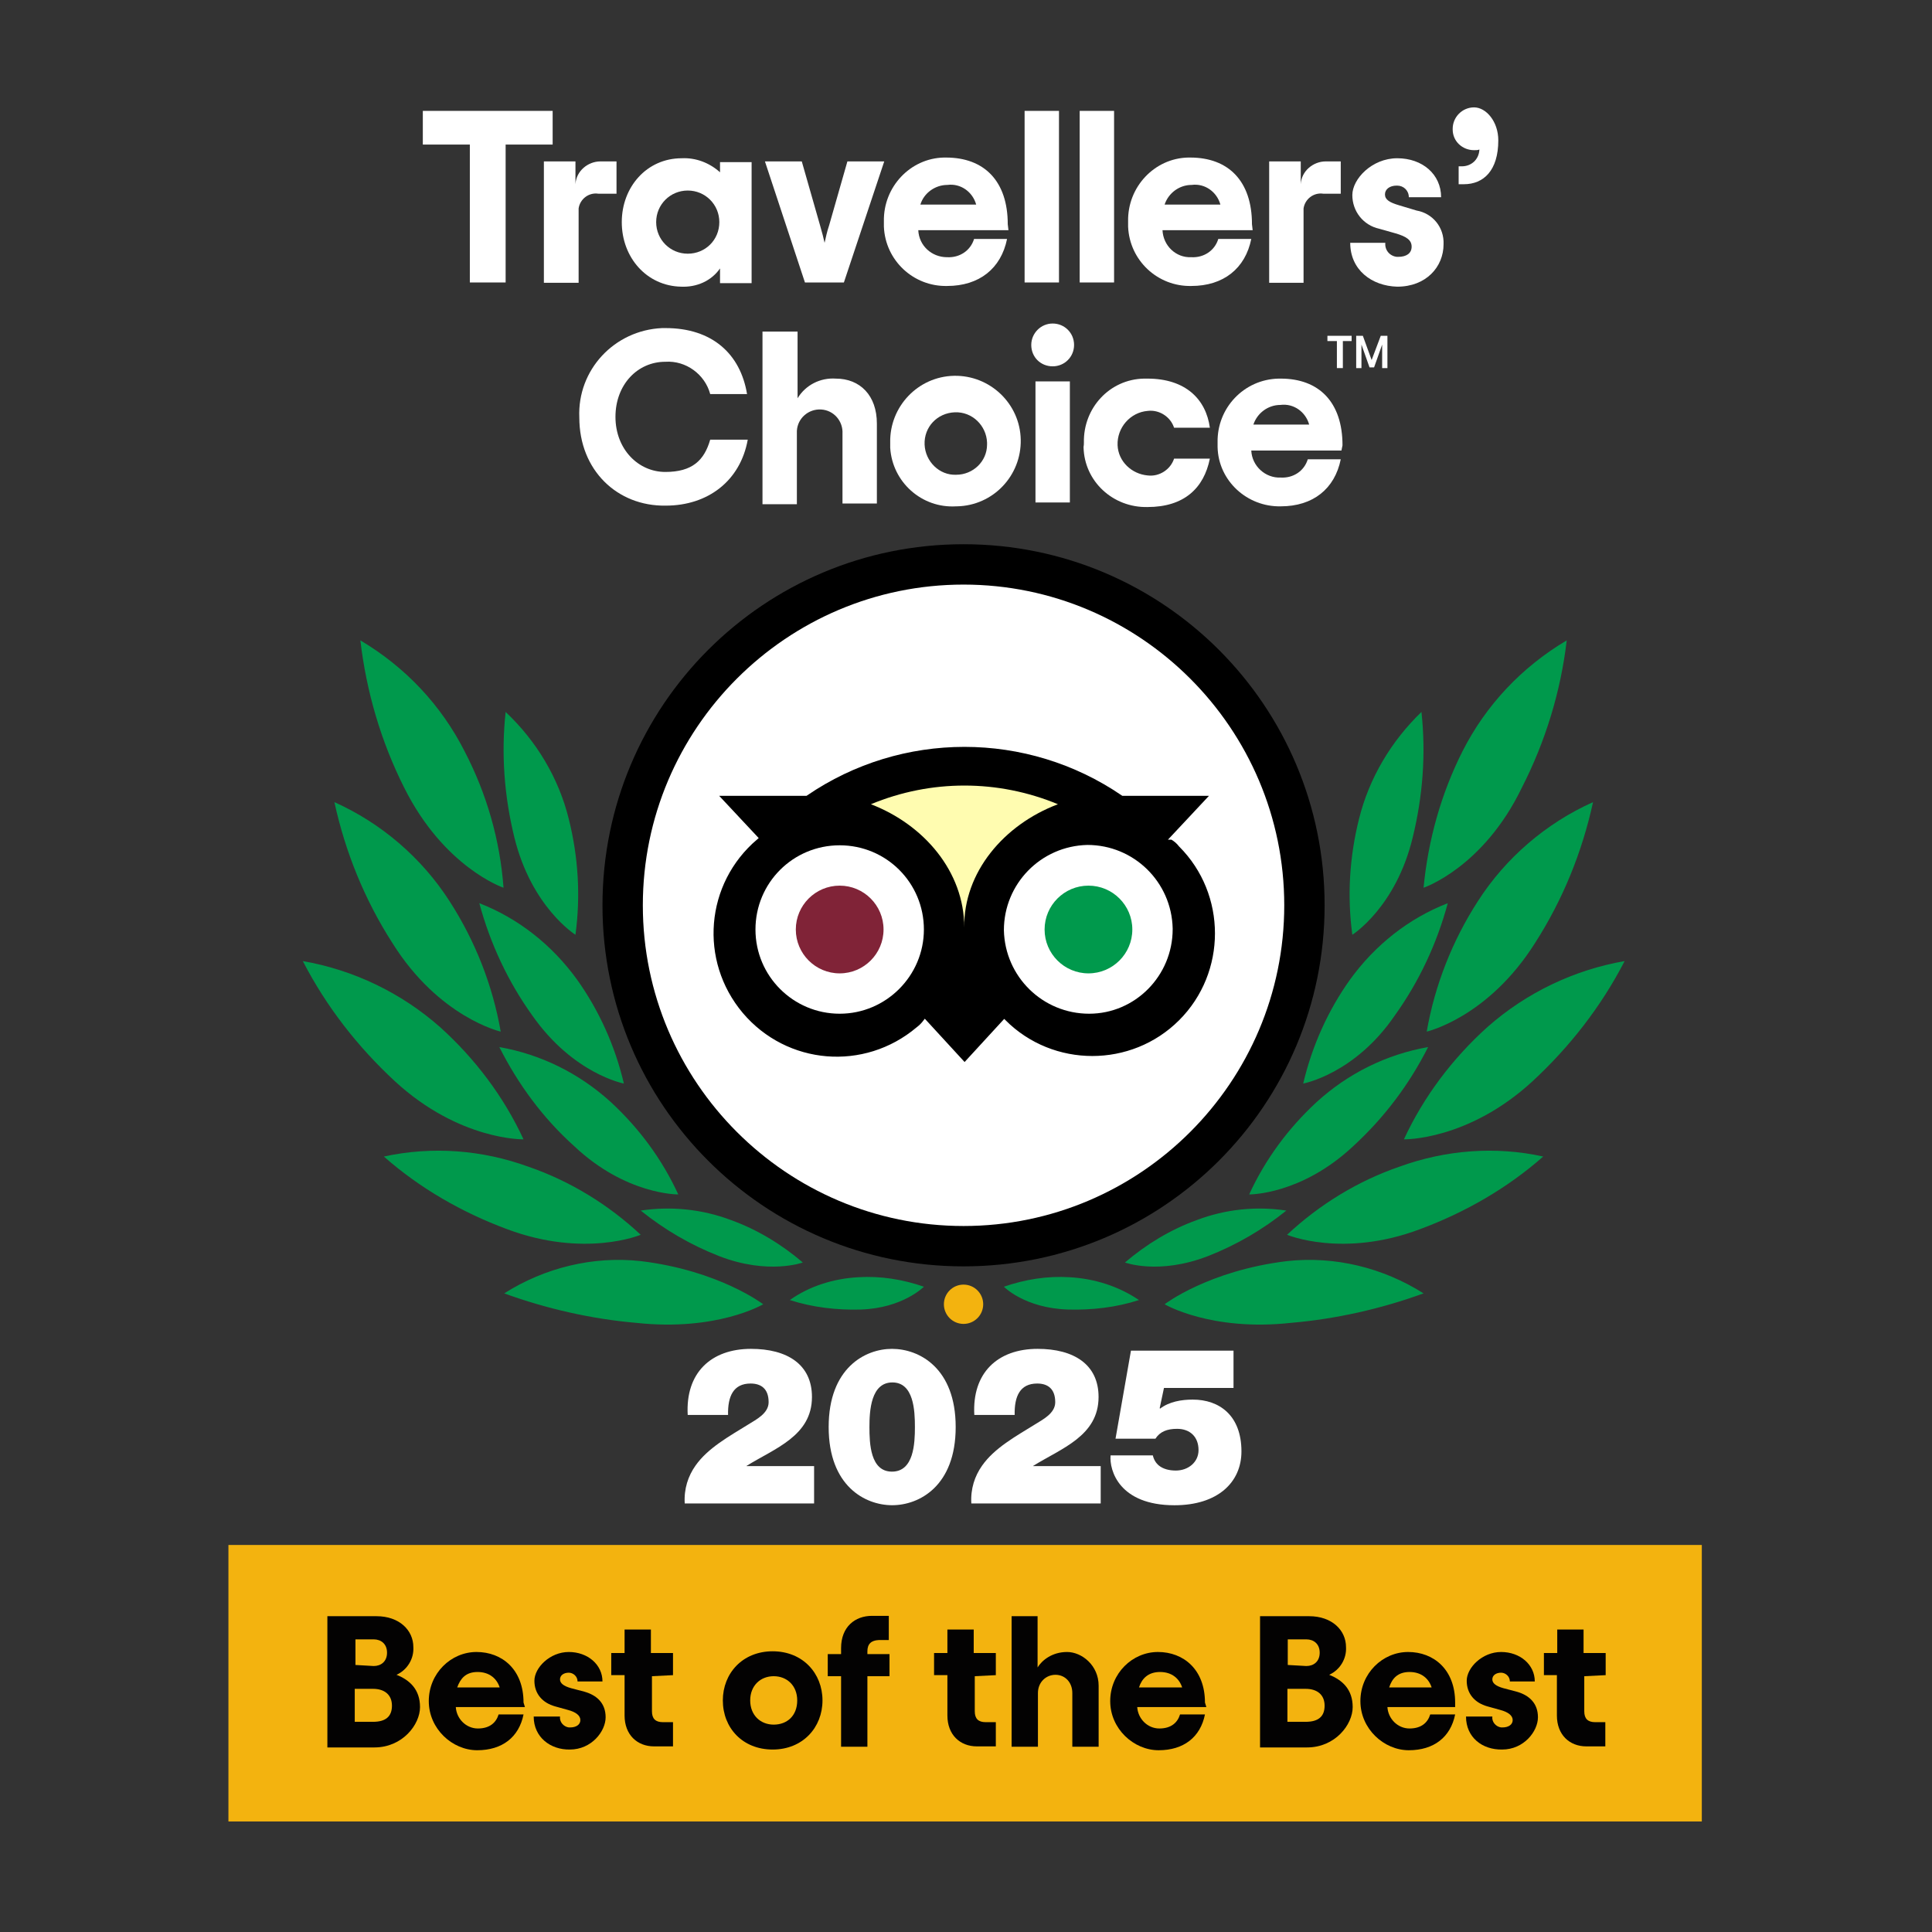 <?xml version="1.0" encoding="UTF-8"?>
<svg id="Layer_1" xmlns="http://www.w3.org/2000/svg" version="1.1" viewBox="0 0 550.6 550.6">
  <rect x="0" y="0" width="550.6" height="550.6" fill="#333333" stroke="none"/>
  <!-- Generator: Adobe Illustrator 29.8.1, SVG Export Plug-In . SVG Version: 2.1.1 Build 2)  -->
  <defs>
    <style>
      .st0 {
        fill: #030202;
      }

      .st1 {
        fill: #fffcb0;
      }

      .st2 {
        fill: #802337;
      }

      .st3 {
        fill: #fff;
      }

      .st4 {
        fill: #00994c;
      }

      .st5 {
        stroke: #fff;
        stroke-miterlimit: 10;
      }

      .st6 {
        fill: #f3b30f;
      }
    </style>
  </defs>
  <path d="M274.6,155.1c-56.9,0-102.9,46-102.9,102.9s46,102.9,102.9,102.9,102.9-46,102.9-102.9h0c0-56.9-46-102.9-102.9-102.9Z"/>
  <path class="st3" d="M274.6,349.4c-50.4,0-91.4-41-91.4-91.4s41-91.4,91.4-91.4,91.4,41,91.4,91.4-41,91.4-91.4,91.4h0Z"/>
  <path class="st5" d="M334,238.8l11.7-12.5h-25.7c-27.2-18.6-63.1-18.6-90.3,0h-25.9l11.7,12.5c-15.1,12.8-16.9,35.1-4.2,50.2,12.8,15.1,35.1,16.9,50.2,4.2.8-.6,1.5-1.3,2.1-2.1l11.3,12.3,11.3-12.3c13.8,13.8,36.4,13.8,50.2,0,13.8-13.8,13.8-36.4,0-50.2-.7-.9-1.4-1.5-2.4-2.1h0Z"/>
  <path class="st3" d="M239.3,288.9c-13.2,0-24-10.7-24-24s10.7-24,24-24,24,10.7,24,24h0c0,13.2-10.8,24-24,24h0Z"/>
  <path class="st3" d="M310.4,288.9c-13.2,0-24-10.5-24.3-23.8,0-13.2,10.5-24,23.8-24.3,13.2,0,24,10.5,24.3,23.8v.2c0,13.3-10.7,24.1-23.8,24.1s-.2,0,0,0h0Z"/>
  <rect class="st6" x="65.1" y="440.3" width="419.9" height="78.8"/>
  <path class="st4" d="M217.5,371.7s-12.5-9.6-34.9-12.3c-13.6-1.5-27.4,1.9-38.9,9.2,12.1,4.4,24.9,7.3,37.6,8.4,23.1,2.5,36.2-5.3,36.2-5.3h0ZM182.6,351.9c-9.2-8.6-20.1-15.3-32-19.4-13.2-4.8-27.4-5.9-41.2-2.9,10.2,9,22.2,15.9,35.1,20.7,22.2,8.3,38.1,1.6,38.1,1.6h0ZM149.2,324.7c-5.6-12.1-13.8-23-23.8-32-11.1-9.8-24.7-16.3-39.1-18.8,6.7,13,15.7,24.5,26.3,34.3,18.4,16.9,36.6,16.5,36.6,16.5h0ZM142.7,294c-2.3-13.2-7.3-25.9-14.6-37.2-7.9-12.3-19.4-22.2-32.8-28.2,3.1,14.2,8.6,27.8,16.5,40.1,13.3,21.3,30.9,25.3,30.9,25.3h0ZM143.5,253c-1-13.6-4.8-26.8-11.1-38.9-6.7-13.2-16.9-24-29.7-31.6,1.7,14.6,5.9,28.9,12.5,42,11.4,22.8,28.3,28.5,28.3,28.5ZM193.3,340.4c-4.6-10-11.1-18.8-19.2-26.3-9-8.2-19.9-13.6-31.8-15.7,5.4,10.7,12.5,20.3,21.3,28.2,14.8,14,29.7,13.8,29.7,13.8ZM228.8,359.8c-6.1-5.2-13-9.4-20.5-12.1-8.2-3.1-17.1-4-25.7-2.7,6.7,5.4,14.2,9.8,22.4,13,14,5.4,23.8,1.8,23.8,1.8h0ZM263.3,366.7c-6.1-2.1-12.3-3.1-18.8-2.7-6.9.4-13.8,2.5-19.4,6.5,6.5,2.1,13.4,2.9,20.3,2.7,11.9-.4,17.9-6.5,17.9-6.5ZM177.8,308.8c-2.5-10.7-7.1-20.9-13.4-29.7-7.1-9.8-16.7-17.4-27.8-21.7,3.1,11.5,8.2,22.4,15.1,32,11.7,16.7,26.1,19.4,26.1,19.4h0ZM164,266.4c1.5-11.1.8-22.2-1.9-33-2.9-11.7-9.2-22.2-18-30.5-1.3,11.9-.4,24,2.5,35.8,4.9,19.9,17.4,27.7,17.4,27.7ZM331.9,371.7s12.5-9.6,34.9-12.3c13.6-1.5,27.4,1.9,38.9,9.2-12.1,4.4-24.9,7.3-37.8,8.4-22.8,2.5-36-5.3-36-5.3h0ZM366.8,351.9c9.2-8.6,20.1-15.3,32-19.4,13.2-4.8,27.4-5.9,41-2.9-10.2,9-22.2,15.9-35.1,20.7-22,8.3-37.9,1.6-37.9,1.6h0ZM400.1,324.7c5.6-12.1,13.8-23,23.8-32,11.1-9.8,24.7-16.3,39.1-18.8-6.7,13-15.7,24.5-26.3,34.3-18.4,16.9-36.6,16.5-36.6,16.5ZM406.6,294c2.3-13.2,7.3-25.9,14.6-37.2,7.9-12.3,19.4-22.2,32.8-28.2-3.1,14.2-8.6,27.8-16.5,40.1-13.4,21.3-30.9,25.3-30.9,25.3h0ZM405.7,253c1.3-13.6,5-26.8,11.1-38.9,6.7-13.2,16.9-24,29.7-31.6-1.7,14.6-6.1,28.9-12.8,42-11,22.8-28,28.5-28,28.5h0ZM356,340.4c4.6-10,11.1-18.8,19.2-26.3,9-8.2,19.9-13.6,31.8-15.7-5.4,10.7-12.5,20.1-21.3,28.2-14.9,14-29.7,13.8-29.7,13.8ZM320.6,359.8c6.1-5.2,13-9.4,20.5-12.1,8.2-3.1,16.9-4,25.5-2.7-6.7,5.4-14.2,9.8-22.4,13-14,5.4-23.6,1.8-23.6,1.8h0ZM286.1,366.7c6.1-2.1,12.3-3.1,18.8-2.7,6.9.4,13.8,2.5,19.7,6.5-6.5,2.1-13.4,2.9-20.3,2.7-12.3-.4-18.2-6.5-18.2-6.5ZM371.4,308.8c2.5-10.7,7.1-20.9,13.4-29.7,7.1-9.8,16.7-17.4,27.8-21.7-3.1,11.5-8.2,22.4-15.1,32-11.4,16.7-26.1,19.4-26.1,19.4h0ZM385.4,266.4c-1.5-11.1-.8-22.2,1.9-33,2.9-11.7,9.2-22.2,17.8-30.5,1.3,11.9.4,24-2.5,35.8-4.8,19.9-17.2,27.7-17.2,27.7h0Z"/>
  <circle class="st6" cx="274.6" cy="371.7" r="5.6"/>
  <path class="st3" d="M157.5,41.2h-13.4v39.3h-10.2v-39.3h-13.4v-9.6h37v9.6Z"/>
  <path class="st3" d="M175.7,46v9.2h-5.2c-2.7-.4-5.2,1.5-5.6,4.2v21.2h-9.9v-34.6h9v6.5c.2-3.8,3.6-6.5,7.1-6.5h4.6,0Z"/>
  <path class="st3" d="M177.2,63.3c0-10,7.1-18.2,17.1-18.2,4-.2,7.9,1.3,10.9,4v-2.9h9v34.5h-9v-4.2c-2.5,3.6-6.7,5.4-11.1,5.2-9.8-.2-16.9-8.3-16.9-18.4ZM205,63.3c0-5-4-9-9-9s-9,4-9,9h0c0,5,4,9,9,9s9-3.9,9-9h0Z"/>
  <path class="st3" d="M218,46h10.5l5.2,18.2c.6,2.1,1,3.6,1.3,5,.4-1.7.6-2.9,1.3-5l5.2-18.2h10.5l-11.5,34.5h-11.1l-11.4-34.5Z"/>
  <path class="st3" d="M287.4,65.6h-25.7c.2,4.4,3.8,7.7,8.2,7.7,3.6.2,6.7-1.9,7.7-5.2h9.4c-1.7,8.4-7.9,13.4-17.1,13.4-9.6.2-17.6-7.3-18-16.9v-1.5c-.2-9.8,7.5-18,17.1-18.2h.6c10.9,0,17.6,6.7,17.6,19l.2,1.7h0ZM262.3,58.3h15.9c-1-3.6-4.4-6.1-8.2-5.6-3.5,0-6.7,2.3-7.7,5.6h0Z"/>
  <path class="st3" d="M292,31.6h9.8v48.9h-9.8V31.6Z"/>
  <path class="st3" d="M307.7,31.6h9.8v48.9h-9.8V31.6Z"/>
  <path class="st3" d="M357,65.6h-25.7c.2,4.4,3.8,7.9,8.2,7.7,3.6.2,6.7-1.9,7.7-5.2h9.4c-1.7,8.4-7.9,13.4-17.1,13.4-9.6.2-17.6-7.3-18-16.9v-1.5c-.2-9.8,7.5-18,17.1-18.2h.6c10.9,0,17.6,6.7,17.6,19l.2,1.7h0ZM331.9,58.3h15.9c-1-3.6-4.4-6.1-8.2-5.6-3.5,0-6.6,2.3-7.7,5.6h0Z"/>
  <path class="st3" d="M382.1,46v9.2h-5c-2.7-.4-5.2,1.5-5.6,4.2v21.2h-9.8v-34.6h9v6.5c.2-3.8,3.6-6.5,7.1-6.5-.1,0,4.3,0,4.3,0Z"/>
  <path class="st3" d="M384.8,69.2h10c-.2,2.1,1.3,3.8,3.3,4h.4c2.3,0,3.8-1,3.8-2.9s-1.5-2.9-4.6-3.8l-4.6-1.3c-4.6-1-7.7-5-7.7-9.6s5.6-10.5,12.8-10.5,12.5,4.6,12.5,11.1h-9.2c0-1.9-1.5-3.3-3.3-3.3h-.2c-1.9,0-3.3,1-3.3,2.5s1.3,2.3,4,3.1l5,1.5c4.6.8,7.9,4.8,7.7,9.6,0,6.5-5,12.1-13.2,12.1-7.3-.2-13.4-4.8-13.4-12.5h0Z"/>
  <path class="st3" d="M415.8,47.4h.8c2.7,0,4.8-1.9,5-4.6v-.2c-.4.2-.8.2-1.5.2-3.3,0-6.1-2.5-6.1-5.9v-.2c0-3.3,2.7-6.1,6.1-6.1s6.9,4,6.9,9.4c0,8.6-4.2,12.5-9.8,12.5h-1.5v-5.1h.1Z"/>
  <path class="st3" d="M165.1,119c-.6-13.6,10-24.9,23.6-25.5h1c13.2,0,21.3,7.3,23.2,18.8h-10.5c-1.5-5.6-6.9-9.6-12.8-9.2-7.9,0-14.2,6.5-14.2,15.7s6.5,15.7,14.2,15.7,11.1-3.3,12.8-9.2h10.7c-2.1,11.7-11.3,18.8-23.4,18.8-13.8.2-24.6-10.1-24.6-25.1Z"/>
  <path class="st3" d="M217.5,94.5h9.8v19c2.3-3.8,6.5-5.9,10.9-5.6,6.9,0,11.7,4.8,11.7,12.8v22.8h-9.8v-19.9c.2-3.6-2.5-6.7-6.1-6.9-3.6-.2-6.7,2.5-6.9,6.1v20.9h-9.8v-49.2h.2Z"/>
  <path class="st3" d="M253.7,126.1c-.2-10.2,7.9-18.8,18.2-19,10.2-.2,18.8,7.9,19,18.2s-7.9,18.8-18.2,19h-.2c-9.8.6-18.2-6.9-18.8-16.7v-1.5h0ZM281.3,126.1c-.2-4.8-4.2-8.8-9.2-8.6s-8.8,4.2-8.6,9.2c.2,4.8,4.2,8.8,9,8.6,4.8,0,8.8-3.8,8.8-8.6v-.6h0Z"/>
  <path class="st3" d="M293.9,98.3c0-3.3,2.7-6.1,6.1-6.1s6.1,2.7,6.1,6.1-2.7,6.1-6.1,6.1-6.1-2.6-6.1-6.1c0,.2,0,0,0,0ZM295.1,108.7h9.8v34.5h-9.8v-34.5Z"/>
  <path class="st3" d="M308.9,126.1c-.2-9.8,7.3-18,17.1-18.2h1c10.9,0,16.7,5.9,17.8,14h-10.2c-1-3.1-4.2-5.2-7.5-4.8-5,.4-8.8,4.8-8.6,9.8.2,4.6,4,8.2,8.6,8.6,3.3.4,6.5-1.7,7.5-4.8h10.2c-1.7,8.4-7.3,13.8-17.8,13.8-9.8.2-18-7.3-18.2-17.1.1-.5.1-.9.1-1.3Z"/>
  <path class="st3" d="M382.3,128.4h-25.7c.2,4.4,4,7.9,8.4,7.7,3.6.2,6.7-1.9,7.7-5.2h9.4c-1.7,8.4-7.9,13.4-17.1,13.4-9.6.2-17.8-7.3-18-16.9v-1.3c-.2-9.8,7.5-18,17.4-18.2h.6c10.9,0,17.6,6.7,17.6,19l-.3,1.5h0ZM357.2,121h15.9c-1-3.6-4.4-6.1-8.2-5.6-3.5,0-6.6,2.3-7.7,5.6h0Z"/>
  <polygon class="st3" points="378.3 95.7 385.2 95.7 385.2 97.2 382.7 97.2 382.7 104.9 381 104.9 381 97.2 378.3 97.2 378.3 95.7"/>
  <path class="st3" d="M390.9,102.6l-2.5-6.9h-1.9v9.2h1.5v-6.7l2.3,6.5h1.3l2.3-6.5v6.7h1.5v-9.2h-1.9l-2.6,6.9h0Z"/>
  <path class="st0" d="M93.3,460.6h14c6.5,0,10.5,4,10.5,8.8.2,3.3-1.7,6.5-4.8,7.9,3.8,1.5,6.7,4.2,6.7,9.2s-5,11.5-13,11.5h-13.4s0-37.4,0-37.4ZM106.5,474.8c2.1,0,3.8-1.3,3.8-3.8s-1.7-3.8-3.8-3.8h-5.2v7.3l5.2.3ZM106.3,490.7c3.6,0,5.4-1.5,5.4-4.6s-2.1-4.8-5.4-4.8h-5.2v9.4h5.2Z"/>
  <path class="st0" d="M149.6,486.5h-19.7c.2,3.3,2.9,6.1,6.3,6.1s5.2-1.7,5.9-4h7.1c-1.3,6.5-6.1,10.2-13.2,10.2s-13.8-6.1-13.8-14,6.3-14,13.6-14,13.4,5,13.4,14.4l.4,1.3ZM130.3,480.9h12.1c-.8-2.5-2.9-4.4-6.3-4.4s-4.9,1.9-5.8,4.4Z"/>
  <path class="st0" d="M152.1,489.2h7.5c-.2,1.5,1,2.9,2.5,3.1h.4c1.7,0,2.9-.8,2.9-2.1s-1.3-2.3-3.6-2.9l-3.6-1c-3.6-1-5.9-3.6-5.9-7.3s4.4-8.2,9.8-8.2,9.6,3.6,9.6,8.4h-7.1c0-1.5-1.3-2.5-2.5-2.5h0c-1.5,0-2.5.8-2.5,1.9s1,1.9,3.1,2.5l3.8,1c3.6,1,6.1,3.3,6.1,7.3s-4,9.2-10.2,9.2c-5.5.1-10.3-3.5-10.3-9.4Z"/>
  <path class="st0" d="M185.8,477.7v10c0,2.1,1,3.1,3.1,3.1h2.9v6.9h-5.4c-4.8,0-8.4-3.3-8.4-8.8v-11.5h-3.8v-6.3h3.8v-6.7h7.5v6.7h6.3v6.3l-6,.3h0Z"/>
  <path class="st0" d="M206,484.6c0-7.7,5.6-14,14.2-14s14.2,6.3,14.2,14-5.6,14-14.2,14-14.2-6.2-14.2-14ZM227.2,484.6c0-4.2-2.9-6.9-6.7-6.9s-6.7,2.7-6.7,6.9,2.9,6.9,6.7,6.9,6.7-2.5,6.7-6.9Z"/>
  <path class="st0" d="M247.2,470.6v.8h6.3v6.3h-6.3v20.1h-7.5v-20.1h-3.8v-6.3h3.8v-1.7c0-6.1,4-9.2,8.8-9.2h4.8v6.9h-2.9c-2.1.1-3.2,1.1-3.2,3.2h0Z"/>
  <path class="st0" d="M277.8,477.7v10c0,2.1,1,3.1,3.1,3.1h2.9v6.9h-5.4c-4.8,0-8.4-3.3-8.4-8.8v-11.5h-3.8v-6.3h3.8v-6.7h7.5v6.7h6.3v6.3l-6,.3Z"/>
  <path class="st0" d="M288.2,460.6h7.5v14.6c1.3-2.1,4.2-4.4,8.4-4.4s9,3.8,9,9.6v17.4h-7.5v-15.3c0-3.1-2.1-5.2-4.8-5.2s-5,2.1-5,5.2v15.3h-7.5v-37.2h-.1Z"/>
  <path class="st0" d="M343.8,486.5h-19.7c.2,3.3,2.9,6.1,6.3,6.1s5.2-1.7,5.9-4h7.1c-1.3,6.5-6.1,10.2-13.2,10.2s-13.8-6.1-13.8-14,6.3-14,13.6-14,13.4,5,13.4,14.4l.4,1.3h0ZM324.6,480.9h12.3c-.8-2.5-2.9-4.4-6.3-4.4s-5.2,1.9-6,4.4Z"/>
  <path class="st0" d="M359.1,460.6h14c6.5,0,10.5,4,10.5,8.8.2,3.3-1.7,6.5-4.8,7.9,3.8,1.5,6.7,4.2,6.7,9.2s-5,11.5-13,11.5h-13.4v-37.4h0ZM372.3,474.8c2.1,0,3.8-1.3,3.8-3.8s-1.7-3.8-3.8-3.8h-5.3v7.3l5.3.3ZM372.1,490.7c3.6,0,5.4-1.5,5.4-4.6s-2.1-4.8-5.4-4.8h-5.2v9.4h5.2Z"/>
  <path class="st0" d="M415.1,486.5h-19.7c.2,3.3,2.9,6.1,6.3,6.1s5.2-1.7,5.9-4h7.1c-1.3,6.5-6.1,10.2-13.2,10.2s-13.8-6.1-13.8-14,6.3-14,13.6-14,13.4,5,13.4,14.4v1.3h.4ZM395.9,480.9h12.1c-.8-2.5-2.9-4.4-6.3-4.4s-5,1.9-5.8,4.4h0Z"/>
  <path class="st0" d="M417.8,489.2h7.5c-.2,1.5,1,2.9,2.5,3.1h.4c1.7,0,2.9-.8,2.9-2.1s-1.3-2.3-3.6-2.9l-3.6-1c-3.6-1-5.9-3.6-5.9-7.3s4.4-8.2,9.8-8.2,9.6,3.6,9.6,8.4h-7.1c0-1.5-1.3-2.5-2.5-2.5h0c-1.5,0-2.5.8-2.5,1.9s1,1.9,3.1,2.5l3.8,1c3.6,1,6.1,3.3,6.1,7.3s-4,9.2-10.2,9.2c-5.7.1-10.3-3.5-10.3-9.4h0Z"/>
  <path class="st0" d="M451.5,477.7v10c0,2.1,1,3.1,3.1,3.1h2.9v6.9h-5.4c-4.8,0-8.4-3.3-8.4-8.8v-11.5h-3.7v-6.3h3.8v-6.7h7.5v6.7h6.3v6.3l-6.1.3h0Z"/>
  <g>
    <path class="st3" d="M195.99,403.25c-.67-11.96,6.6-18.84,18.04-18.84,10.33,0,17.37,4.44,17.37,13.71,0,11.14-10.64,14.65-18.65,19.65v.06h19.26v10.64h-36.87c-.25-4.19.98-7.82,3.06-10.77,3.55-5.07,9.66-8.39,15.1-11.77,2.2-1.38,5.75-3.13,5.75-6.32,0-3.94-2.26-5.32-5.14-5.32-4.89,0-6.54,3.63-6.42,8.95h-11.5Z"/>
    <path class="st3" d="M254.2,384.41c7.77,0,18.16,5.45,18.16,22.28s-10.4,22.28-18.1,22.28-18.1-5.45-18.1-22.28,10.39-22.28,18.04-22.28h0ZM254.2,419.4c6.24,0,6.54-8.07,6.54-12.71s-.31-12.71-6.42-12.71-6.54,8.01-6.54,12.71.25,12.71,6.42,12.71Z"/>
    <path class="st3" d="M277.67,403.25c-.67-11.96,6.6-18.84,18.04-18.84,10.33,0,17.37,4.44,17.37,13.71,0,11.14-10.64,14.65-18.65,19.65v.06h19.26v10.64h-36.87c-.25-4.19.98-7.82,3.06-10.77,3.55-5.07,9.66-8.39,15.1-11.77,2.2-1.38,5.75-3.13,5.75-6.32,0-3.94-2.26-5.32-5.14-5.32-4.89,0-6.54,3.63-6.42,8.95h-11.5Z"/>
    <path class="st3" d="M351.53,395.55h-19.81l-1.22,5.76.12.13c2.63-2,6.12-2.57,9.3-2.57,7.58,0,13.88,4.51,13.88,14.77,0,8.83-6.79,15.34-19.08,15.34-15.72,0-18.59-9.89-18.22-14.21h12.05c.24,1.13.86,2.19,1.71,2.88,1.22,1,2.94,1.44,4.83,1.44,3.55,0,6.48-2.38,6.48-5.82,0-3.82-2.45-6.07-6.11-6.07-2.87,0-4.89.81-6.18,2.82h-11.37l4.4-25.1h29.23v10.64h-.01Z"/>
  </g>
  <g>
    <path class="st2" d="M251.8,264.9c0,6.9-5.6,12.5-12.5,12.5s-12.5-5.6-12.5-12.5,5.6-12.5,12.5-12.5h0c6.9,0,12.5,5.6,12.5,12.5Z"/>
    <path class="st4" d="M322.7,264.9c0,6.9-5.6,12.5-12.5,12.5s-12.5-5.6-12.5-12.5,5.6-12.5,12.5-12.5h0c6.9,0,12.5,5.6,12.5,12.5Z"/>
    <path class="st1" d="M274.8,264.3c0-15.9-11.5-29.3-26.6-35.1,17.1-7.1,36.2-7.1,53.3,0-15.4,5.8-26.9,19.4-26.7,35.1h0Z"/>
  </g>
</svg>